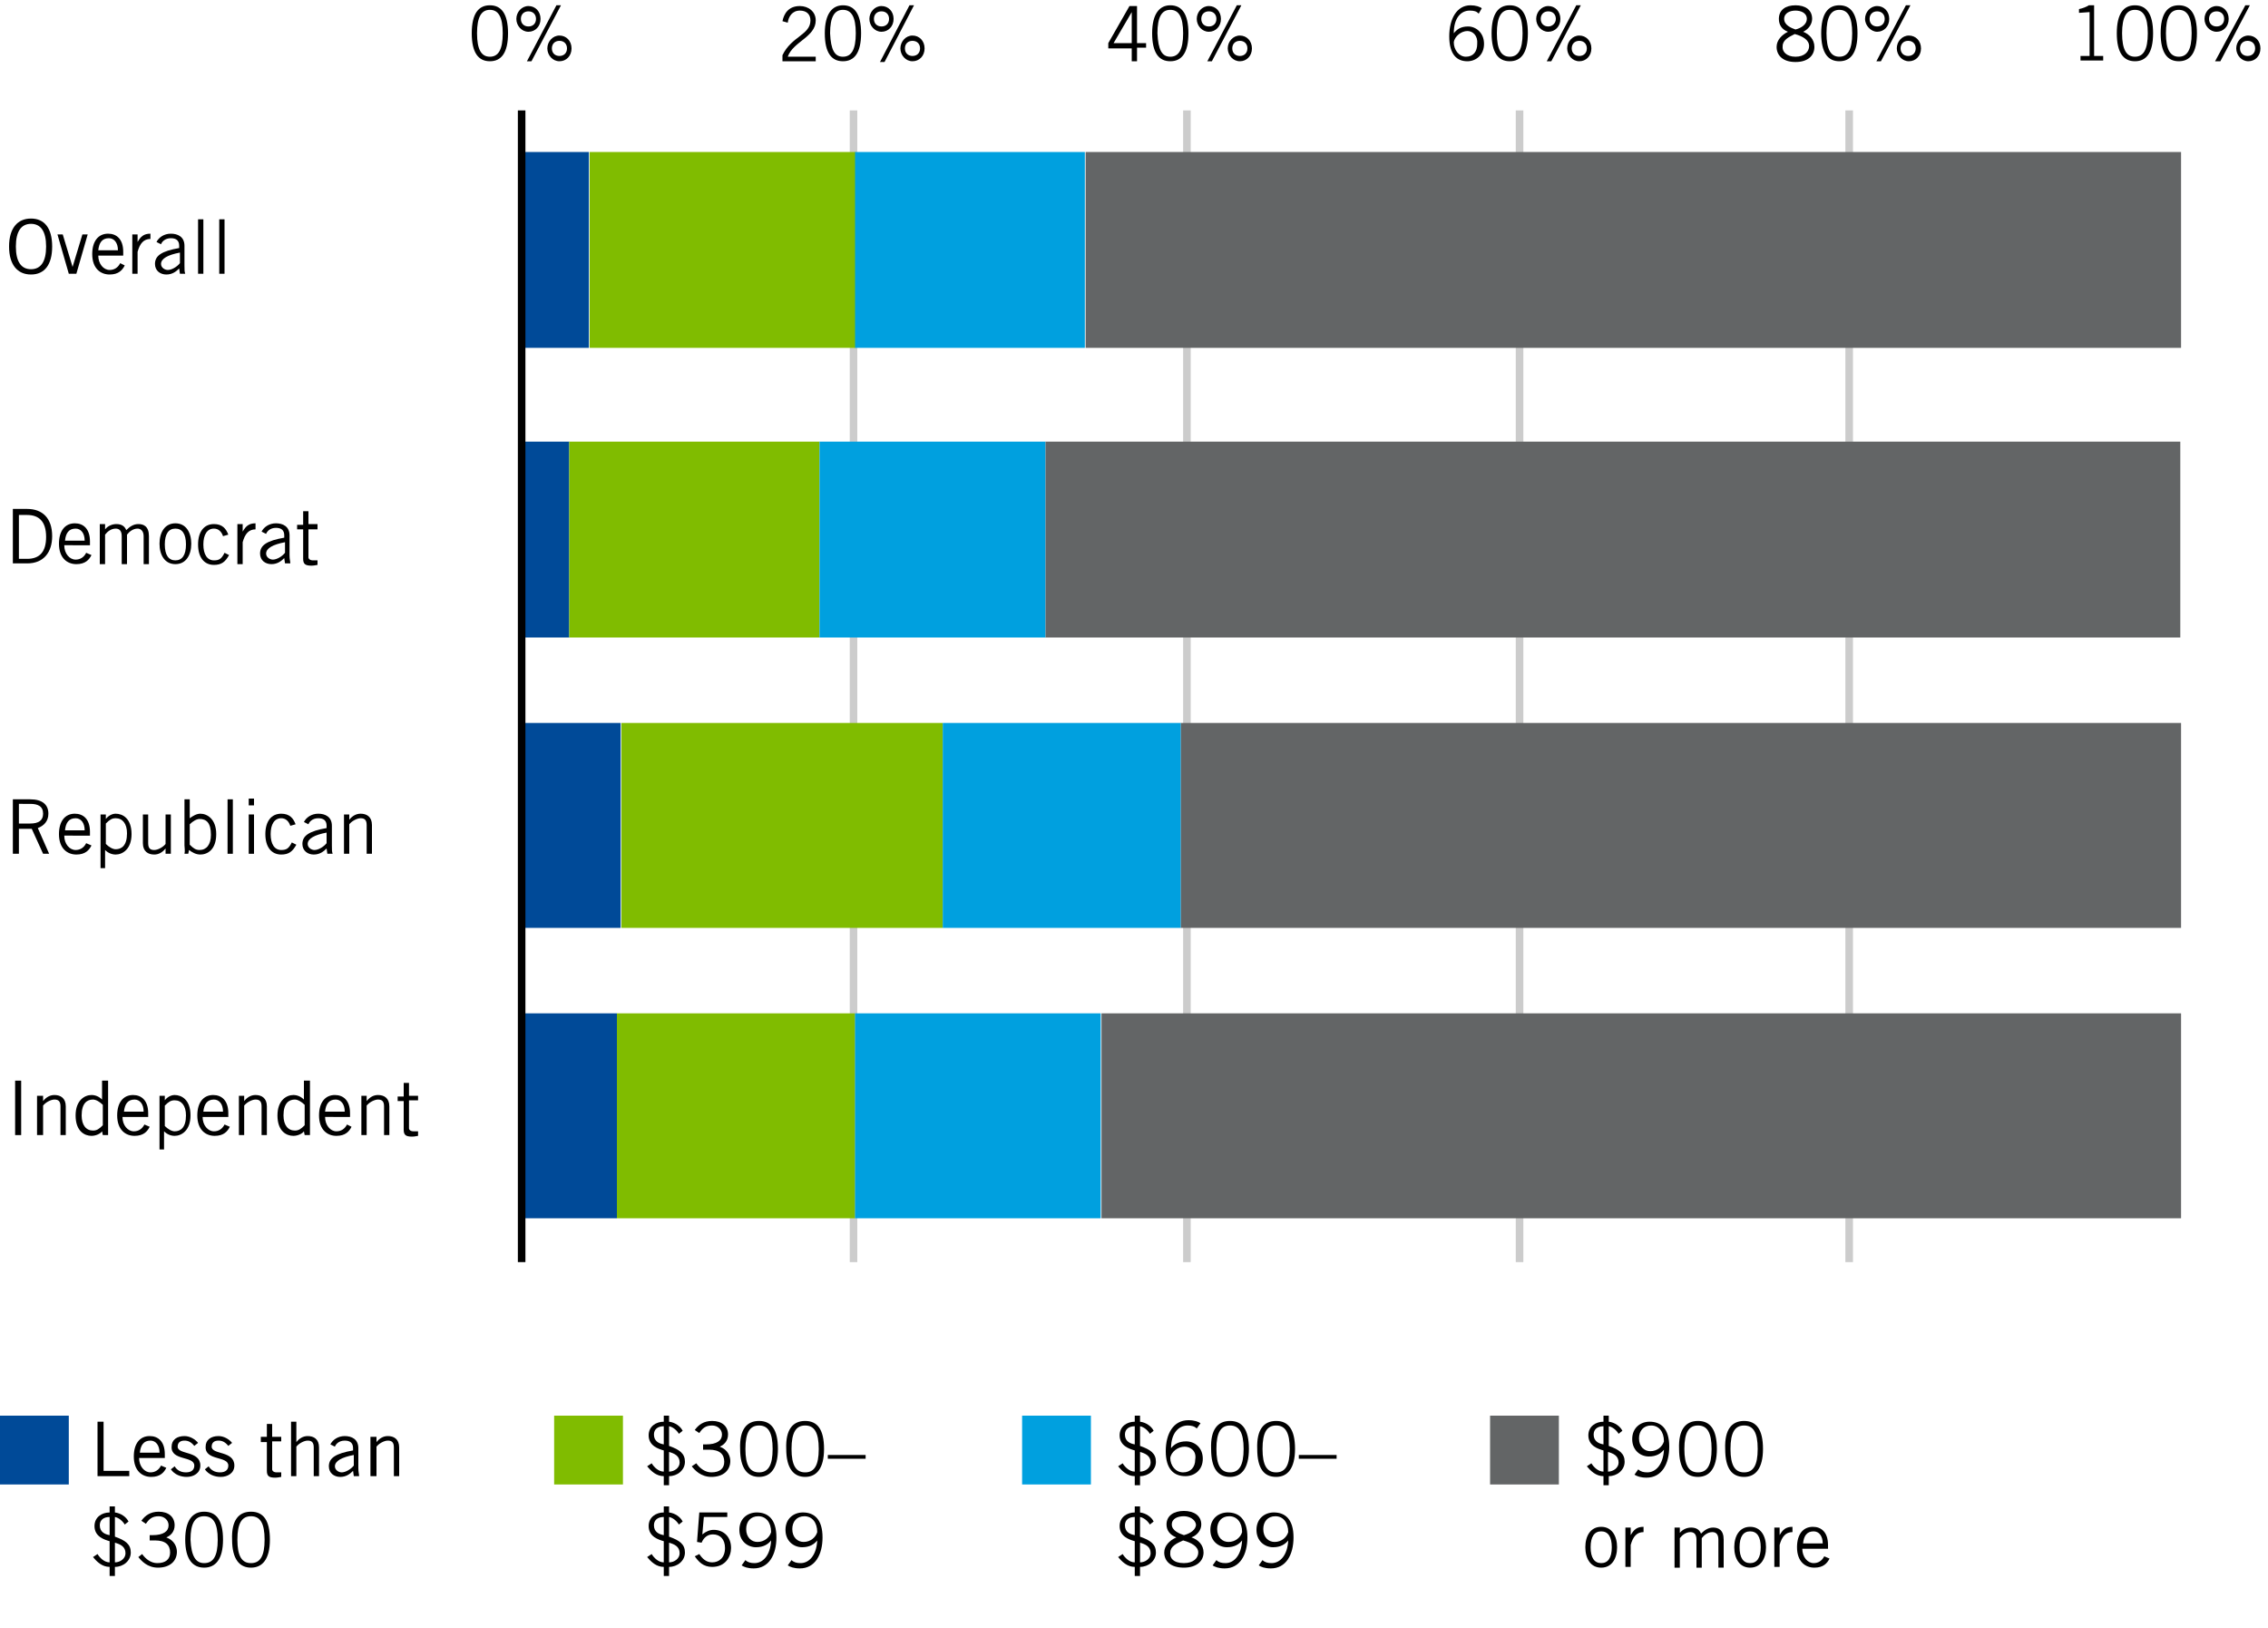 <?xml version="1.0" encoding="utf-8"?>
<!-- Generator: Adobe Illustrator 24.2.3, SVG Export Plug-In . SVG Version: 6.00 Build 0)  -->
<svg version="1.1" id="Layer_1" xmlns="http://www.w3.org/2000/svg" xmlns:xlink="http://www.w3.org/1999/xlink" x="0px" y="0px"
	 viewBox="0 0 300 215.3" style="enable-background:new 0 0 300 215.3;" xml:space="preserve">
<style type="text/css">
	.st0{fill:#FFFFFF;}
	.st1{fill:#004A98;}
	.st2{fill:#80BC00;}
	.st3{fill:#00A0DF;}
	.st4{fill:#636566;}
	.st5{fill:none;stroke:#CCCCCC;stroke-miterlimit:10;}
	.st6{fill:none;stroke:#000000;stroke-linejoin:round;stroke-miterlimit:10;}
</style>
<rect x="0" class="st0" width="300" height="215.3"/>
<g>
	<g>
		<g>
			<path d="M12.9,195.2V188h0.8v6.5h3.4v0.7H12.9z"/>
			<path d="M22,194.1c-0.3,0.6-0.8,1.2-2,1.2c-1.2,0-2.3-0.8-2.3-2.7c0-1.7,0.8-2.7,2.1-2.7c1.1,0,2,0.7,2,2.4v0.5h-3.4
				c0,1.1,0.7,1.9,1.5,1.9c0.6,0,1.1-0.3,1.4-0.9L22,194.1z M21.1,192.1c0-1-0.5-1.6-1.2-1.6c-0.9,0-1.3,0.6-1.4,1.6H21.1z"/>
			<path d="M23.1,193.9c0.3,0.5,0.8,0.8,1.5,0.8c0.8,0,1.1-0.4,1.1-0.9c0-1.3-3.1-0.6-3-2.5c0-0.9,0.7-1.4,1.7-1.4
				c0.7,0,1.4,0.4,1.8,0.9l-0.5,0.4c-0.4-0.5-0.8-0.7-1.3-0.7c-0.6,0-0.9,0.3-0.9,0.8c0,1.1,3,0.5,3,2.5c0,1-0.9,1.5-1.8,1.5
				c-0.8,0-1.6-0.3-2.1-1L23.1,193.9z"/>
			<path d="M27.6,193.9c0.3,0.5,0.8,0.8,1.5,0.8c0.8,0,1.1-0.4,1.1-0.9c0-1.3-3.1-0.6-3-2.5c0-0.9,0.7-1.4,1.7-1.4
				c0.7,0,1.4,0.4,1.8,0.9l-0.5,0.4c-0.4-0.5-0.8-0.7-1.3-0.7c-0.6,0-0.9,0.3-0.9,0.8c0,1.1,3,0.5,3,2.5c0,1-0.9,1.5-1.8,1.5
				c-0.8,0-1.6-0.3-2.1-1L27.6,193.9z"/>
			<path d="M35.3,190v-1.7H36v1.7h1.2v0.6H36v3.7c0,0.2,0.2,0.4,0.6,0.4c0.2,0,0.4,0,0.6,0v0.6c-0.1,0-0.4,0.1-0.8,0.1
				c-0.8,0-1.1-0.2-1.1-0.9v-3.8h-0.8V190H35.3z"/>
			<path d="M39.2,188v2.7h0c0.4-0.5,0.9-0.8,1.5-0.8c0.8,0,1.5,0.4,1.5,1.5v3.8h-0.7v-3.8c0-0.7-0.3-0.9-0.8-0.9
				c-0.5,0-1.2,0.4-1.5,0.8v3.9h-0.7V188H39.2z"/>
			<path d="M43.7,191c0.3-0.6,1-1.1,1.9-1.1c0.9,0,1.8,0.4,1.8,1.6v2.6c0,0.6,0.1,0.8,0.1,1.1h-0.7l-0.1-0.7
				c-0.4,0.4-0.9,0.8-1.7,0.8c-0.8,0-1.5-0.5-1.5-1.4c0-1.1,0.9-1.7,3.2-2.1v-0.3c0-0.7-0.4-1-1.1-1c-0.8,0-1.2,0.5-1.3,0.8
				L43.7,191z M46.8,192.4c-1.6,0.3-2.5,0.8-2.5,1.5c0,0.5,0.5,0.8,0.9,0.8c0.5,0,1.2-0.4,1.6-0.9V192.4z"/>
			<path d="M49.8,190v0.7h0c0.4-0.5,0.9-0.8,1.5-0.8c0.8,0,1.5,0.4,1.5,1.5v3.8h-0.7v-3.8c0-0.7-0.3-0.9-0.8-0.9
				c-0.5,0-1.2,0.4-1.5,0.8v3.9H49V190H49.8z"/>
			<path d="M14.5,199.2h0.7v0.8c0.8,0.1,1.5,0.6,1.8,1.2l-0.5,0.4c-0.3-0.5-0.8-0.9-1.3-1v2.6c1.4,0.5,2.1,1,2.1,2.1
				c0,1.1-1,1.9-2.1,1.9v1.2h-0.7v-1.2c-1,0-1.7-0.7-2.2-1.3l0.6-0.4c0.3,0.5,0.9,1.1,1.6,1.1v-2.8c-0.7-0.2-2-0.6-2-2
				c0-1.2,1-1.8,2-1.8V199.2z M14.5,200.6c-0.8,0-1.3,0.4-1.3,1.1c0,0.9,0.7,1.2,1.3,1.3V200.6z M15.2,206.6c0.7,0,1.4-0.5,1.4-1.2
				c0-0.9-0.7-1.2-1.4-1.4V206.6z"/>
			<path d="M18.8,205.5c0.5,0.7,1.2,1.2,2,1.2c1.1,0,1.7-0.5,1.7-1.4c0-1-0.6-1.6-2-1.6h-0.7V203h0.4c1.4,0,2.1-0.5,2.1-1.3
				c0-0.7-0.6-1.2-1.3-1.2c-0.9,0-1.3,0.4-1.7,1l-0.6-0.4c0.5-0.7,1.2-1.2,2.3-1.2c1.3,0,2.1,0.7,2.1,1.8c0,0.9-0.6,1.4-1.1,1.6
				c1.1,0.4,1.4,1.3,1.4,1.9c0,1.2-0.9,2.1-2.5,2.1c-1.4,0-2.2-0.9-2.6-1.4L18.8,205.5z"/>
			<path d="M27,199.9c1.6,0,2.5,1.1,2.5,3.7c0,2.6-1,3.7-2.5,3.7s-2.5-1.1-2.5-3.7C24.5,201,25.5,199.9,27,199.9z M27,206.7
				c1.2,0,1.8-0.9,1.8-3.1c0-2.2-0.6-3.1-1.8-3.1s-1.8,0.9-1.8,3.1C25.3,205.8,25.9,206.7,27,206.7z"/>
			<path d="M33.2,199.9c1.6,0,2.5,1.1,2.5,3.7c0,2.6-1,3.7-2.5,3.7s-2.5-1.1-2.5-3.7C30.6,201,31.6,199.9,33.2,199.9z M33.2,206.7
				c1.2,0,1.8-0.9,1.8-3.1c0-2.2-0.6-3.1-1.8-3.1s-1.8,0.9-1.8,3.1C31.4,205.8,32,206.7,33.2,206.7z"/>
		</g>
	</g>
</g>
<g>
	<g>
		<g>
			<path d="M150.1,187.2h0.7v0.8c0.8,0.1,1.5,0.6,1.8,1.2l-0.5,0.4c-0.3-0.5-0.8-0.9-1.3-1v2.6c1.4,0.5,2.1,1,2.1,2.1
				c0,1.1-1,1.9-2.1,1.9v1.2h-0.7v-1.2c-1,0-1.7-0.7-2.2-1.3l0.6-0.4c0.3,0.5,0.9,1.1,1.6,1.1v-2.8c-0.7-0.2-2-0.6-2-2
				c0-1.2,1-1.8,2-1.8V187.2z M150.1,188.6c-0.8,0-1.3,0.4-1.3,1.1c0,0.9,0.7,1.2,1.3,1.3V188.6z M150.8,194.6
				c0.7,0,1.4-0.5,1.4-1.2c0-0.9-0.7-1.2-1.4-1.4V194.6z"/>
			<path d="M158.3,188.9c-0.3-0.3-0.7-0.4-1.2-0.4c-1.1,0-2.2,0.9-2.2,3c0.4-0.5,1-0.9,2-0.9c1.1,0,2.2,0.8,2.2,2.3
				c0,1.5-1.1,2.3-2.3,2.3c-1.5,0-2.6-0.9-2.6-3.3c0-2.3,1-4.1,3-4.1c0.8,0,1.3,0.2,1.6,0.4L158.3,188.9z M156.7,191.3
				c-0.9,0-1.8,0.7-1.9,1.5c0,1,0.7,1.9,1.7,1.9c1,0,1.6-0.7,1.6-1.7C158.3,191.9,157.5,191.3,156.7,191.3z"/>
			<path d="M162.7,187.9c1.6,0,2.5,1.1,2.5,3.7c0,2.6-1,3.7-2.5,3.7c-1.6,0-2.5-1.1-2.5-3.7C160.1,189,161.1,187.9,162.7,187.9z
				 M162.7,194.7c1.2,0,1.8-0.9,1.8-3.1c0-2.2-0.6-3.1-1.8-3.1c-1.2,0-1.8,0.9-1.8,3.1C160.9,193.8,161.5,194.7,162.7,194.7z"/>
			<path d="M168.8,187.9c1.6,0,2.5,1.1,2.5,3.7c0,2.6-1,3.7-2.5,3.7c-1.6,0-2.5-1.1-2.5-3.7C166.2,189,167.2,187.9,168.8,187.9z
				 M168.8,194.7c1.2,0,1.8-0.9,1.8-3.1c0-2.2-0.6-3.1-1.8-3.1c-1.2,0-1.8,0.9-1.8,3.1C167,193.8,167.6,194.7,168.8,194.7z"/>
			<path d="M171.8,192.4h5v0.5h-5V192.4z"/>
			<path d="M150.1,199.2h0.7v0.8c0.8,0.1,1.5,0.6,1.8,1.2l-0.5,0.4c-0.3-0.5-0.8-0.9-1.3-1v2.6c1.4,0.5,2.1,1,2.1,2.1
				c0,1.1-1,1.9-2.1,1.9v1.2h-0.7v-1.2c-1,0-1.7-0.7-2.2-1.3l0.6-0.4c0.3,0.5,0.9,1.1,1.6,1.1v-2.8c-0.7-0.2-2-0.6-2-2
				c0-1.2,1-1.8,2-1.8V199.2z M150.1,200.6c-0.8,0-1.3,0.4-1.3,1.1c0,0.9,0.7,1.2,1.3,1.3V200.6z M150.8,206.6
				c0.7,0,1.4-0.5,1.4-1.2c0-0.9-0.7-1.2-1.4-1.4V206.6z"/>
			<path d="M156.6,207.3c-1.8,0-2.6-0.9-2.6-2c0-0.9,0.7-1.6,1.6-2v0c-0.8-0.3-1.3-0.9-1.3-1.7c0-1.2,1-1.8,2.3-1.8
				c1.3,0,2.3,0.6,2.3,1.8c0,0.7-0.5,1.4-1.3,1.7v0c0.9,0.3,1.6,1,1.6,2C159.2,206.4,158.3,207.3,156.6,207.3z M156.6,206.7
				c1.3,0,1.9-0.7,1.9-1.4c0-0.8-0.9-1.3-2-1.6c-0.9,0.4-1.7,0.8-1.7,1.6C154.7,206,155.2,206.7,156.6,206.7z M156.6,200.5
				c-0.8,0-1.6,0.3-1.6,1.1c0,0.8,1,1.2,1.6,1.4c0.8-0.2,1.6-0.7,1.6-1.4C158.1,200.9,157.3,200.5,156.6,200.5z"/>
			<path d="M160.9,206.3c0.3,0.3,0.7,0.4,1.2,0.4c1.1,0,2.1-1,2.2-3c-0.4,0.5-1,0.9-2,0.9c-1.1,0-2.2-0.8-2.2-2.3
				c0-1.5,1.1-2.3,2.3-2.3c1.5,0,2.6,0.9,2.6,3.3c0,2.3-1,4.1-3,4.1c-0.8,0-1.3-0.2-1.6-0.4L160.9,206.3z M162.5,203.9
				c0.9,0,1.6-0.6,1.8-1.3c0-1.3-0.7-2.1-1.7-2.1c-1,0-1.6,0.7-1.6,1.7C161,203.3,161.7,203.9,162.5,203.9z"/>
			<path d="M167,206.3c0.3,0.3,0.7,0.4,1.2,0.4c1.1,0,2.1-1,2.2-3c-0.4,0.5-1,0.9-2,0.9c-1.1,0-2.2-0.8-2.2-2.3
				c0-1.5,1.1-2.3,2.3-2.3c1.5,0,2.6,0.9,2.6,3.3c0,2.3-1,4.1-3,4.1c-0.8,0-1.3-0.2-1.6-0.4L167,206.3z M168.6,203.9
				c0.9,0,1.6-0.6,1.8-1.3c0-1.3-0.7-2.1-1.7-2.1c-1,0-1.6,0.7-1.6,1.7C167.1,203.3,167.8,203.9,168.6,203.9z"/>
		</g>
	</g>
</g>
<rect x="0" y="187.2" class="st1" width="9.1" height="9.1"/>
<g>
	<g>
		<g>
			<path d="M87.8,187.2h0.7v0.8c0.8,0.1,1.5,0.6,1.8,1.2l-0.5,0.4c-0.3-0.5-0.8-0.9-1.3-1v2.6c1.4,0.5,2.1,1,2.1,2.1
				c0,1.1-1,1.9-2.1,1.9v1.2h-0.7v-1.2c-1,0-1.7-0.7-2.2-1.3l0.6-0.4c0.3,0.5,0.9,1.1,1.6,1.1v-2.8c-0.7-0.2-2-0.6-2-2
				c0-1.2,1-1.8,2-1.8V187.2z M87.8,188.6c-0.8,0-1.3,0.4-1.3,1.1c0,0.9,0.7,1.2,1.3,1.3V188.6z M88.5,194.6c0.7,0,1.4-0.5,1.4-1.2
				c0-0.9-0.7-1.2-1.4-1.4V194.6z"/>
			<path d="M92.1,193.5c0.5,0.7,1.2,1.2,2,1.2c1.1,0,1.7-0.5,1.7-1.4c0-1-0.6-1.6-2-1.6H93V191h0.4c1.4,0,2.1-0.5,2.1-1.3
				c0-0.7-0.6-1.2-1.3-1.2c-0.9,0-1.3,0.4-1.7,1l-0.6-0.4c0.5-0.7,1.2-1.2,2.3-1.2c1.3,0,2.1,0.7,2.1,1.8c0,0.9-0.6,1.4-1.1,1.6
				c1.1,0.4,1.4,1.3,1.4,1.9c0,1.2-0.9,2.1-2.5,2.1c-1.4,0-2.2-0.9-2.6-1.4L92.1,193.5z"/>
			<path d="M100.4,187.9c1.6,0,2.5,1.1,2.5,3.7c0,2.6-1,3.7-2.5,3.7s-2.5-1.1-2.5-3.7C97.8,189,98.8,187.9,100.4,187.9z
				 M100.4,194.7c1.2,0,1.8-0.9,1.8-3.1c0-2.2-0.6-3.1-1.8-3.1s-1.8,0.9-1.8,3.1C98.6,193.8,99.2,194.7,100.4,194.7z"/>
			<path d="M106.5,187.9c1.6,0,2.5,1.1,2.5,3.7c0,2.6-1,3.7-2.5,3.7s-2.5-1.1-2.5-3.7C103.9,189,104.9,187.9,106.5,187.9z
				 M106.5,194.7c1.2,0,1.8-0.9,1.8-3.1c0-2.2-0.6-3.1-1.8-3.1s-1.8,0.9-1.8,3.1C104.7,193.8,105.3,194.7,106.5,194.7z"/>
			<path d="M109.5,192.4h5v0.5h-5V192.4z"/>
			<path d="M87.8,199.2h0.7v0.8c0.8,0.1,1.5,0.6,1.8,1.2l-0.5,0.4c-0.3-0.5-0.8-0.9-1.3-1v2.6c1.4,0.5,2.1,1,2.1,2.1
				c0,1.1-1,1.9-2.1,1.9v1.2h-0.7v-1.2c-1,0-1.7-0.7-2.2-1.3l0.6-0.4c0.3,0.5,0.9,1.1,1.6,1.1v-2.8c-0.7-0.2-2-0.6-2-2
				c0-1.2,1-1.8,2-1.8V199.2z M87.8,200.6c-0.8,0-1.3,0.4-1.3,1.1c0,0.9,0.7,1.2,1.3,1.3V200.6z M88.5,206.6c0.7,0,1.4-0.5,1.4-1.2
				c0-0.9-0.7-1.2-1.4-1.4V206.6z"/>
			<path d="M96.2,200.6h-3.1l-0.2,2.3c0.5-0.4,1-0.6,1.5-0.6c1.2,0,2.3,0.8,2.3,2.4c0,1.1-0.7,2.5-2.5,2.5c-1.2,0-1.8-0.7-2.3-1.4
				l0.6-0.3c0.4,0.6,0.9,1.1,1.7,1.1c0.9,0,1.7-0.6,1.7-1.9c0-1.1-0.6-1.8-1.6-1.8c-0.7,0-1.2,0.4-1.5,1.1l-0.6-0.1l0.3-3.9h3.7
				V200.6z"/>
			<path d="M98.6,206.3c0.3,0.3,0.7,0.4,1.2,0.4c1.1,0,2.1-1,2.2-3c-0.4,0.5-1,0.9-2,0.9c-1.1,0-2.2-0.8-2.2-2.3
				c0-1.5,1.1-2.3,2.3-2.3c1.5,0,2.6,0.9,2.6,3.3c0,2.3-1,4.1-3,4.1c-0.8,0-1.3-0.2-1.6-0.4L98.6,206.3z M100.2,203.9
				c0.9,0,1.6-0.6,1.8-1.3c0-1.3-0.7-2.1-1.7-2.1c-1,0-1.6,0.7-1.6,1.7C98.7,203.3,99.4,203.9,100.2,203.9z"/>
			<path d="M104.7,206.3c0.3,0.3,0.7,0.4,1.2,0.4c1.1,0,2.1-1,2.2-3c-0.4,0.5-1,0.9-2,0.9c-1.1,0-2.2-0.8-2.2-2.3
				c0-1.5,1.1-2.3,2.3-2.3c1.5,0,2.6,0.9,2.6,3.3c0,2.3-1,4.1-3,4.1c-0.8,0-1.3-0.2-1.6-0.4L104.7,206.3z M106.3,203.9
				c0.9,0,1.6-0.6,1.8-1.3c0-1.3-0.7-2.1-1.7-2.1c-1,0-1.6,0.7-1.6,1.7C104.8,203.3,105.5,203.9,106.3,203.9z"/>
		</g>
	</g>
</g>
<rect x="73.3" y="187.2" class="st2" width="9.1" height="9.1"/>
<rect x="135.2" y="187.2" class="st3" width="9.1" height="9.1"/>
<g>
	<g>
		<g>
			<path d="M212.1,187.2h0.7v0.8c0.8,0.1,1.5,0.6,1.8,1.2l-0.5,0.4c-0.3-0.5-0.8-0.9-1.3-1v2.6c1.4,0.5,2.1,1,2.1,2.1
				c0,1.1-1,1.9-2.1,1.9v1.2h-0.7v-1.2c-1,0-1.7-0.7-2.2-1.3l0.6-0.4c0.3,0.5,0.9,1.1,1.6,1.1v-2.8c-0.7-0.2-2-0.6-2-2
				c0-1.2,1-1.8,2-1.8V187.2z M212.1,188.6c-0.8,0-1.3,0.4-1.3,1.1c0,0.9,0.7,1.2,1.3,1.3V188.6z M212.7,194.6
				c0.7,0,1.4-0.5,1.4-1.2c0-0.9-0.7-1.2-1.4-1.4V194.6z"/>
			<path d="M216.7,194.3c0.3,0.3,0.7,0.4,1.2,0.4c1.1,0,2.1-1,2.2-3c-0.4,0.5-1,0.9-2,0.9c-1.1,0-2.2-0.8-2.2-2.3
				c0-1.5,1.1-2.3,2.3-2.3c1.5,0,2.6,0.9,2.6,3.3c0,2.3-1,4.1-3,4.1c-0.8,0-1.3-0.2-1.6-0.4L216.7,194.3z M218.3,191.9
				c0.9,0,1.6-0.6,1.8-1.3c0-1.3-0.7-2.1-1.7-2.1c-1,0-1.6,0.7-1.6,1.7C216.8,191.3,217.5,191.9,218.3,191.9z"/>
			<path d="M224.6,187.9c1.6,0,2.5,1.1,2.5,3.7c0,2.6-1,3.7-2.5,3.7c-1.6,0-2.5-1.1-2.5-3.7C222,189,223,187.9,224.6,187.9z
				 M224.6,194.7c1.2,0,1.8-0.9,1.8-3.1c0-2.2-0.6-3.1-1.8-3.1c-1.2,0-1.8,0.9-1.8,3.1C222.8,193.8,223.4,194.7,224.6,194.7z"/>
			<path d="M230.7,187.9c1.6,0,2.5,1.1,2.5,3.7c0,2.6-1,3.7-2.5,3.7c-1.6,0-2.5-1.1-2.5-3.7C228.1,189,229.1,187.9,230.7,187.9z
				 M230.7,194.7c1.2,0,1.8-0.9,1.8-3.1c0-2.2-0.6-3.1-1.8-3.1c-1.2,0-1.8,0.9-1.8,3.1C228.9,193.8,229.5,194.7,230.7,194.7z"/>
			<path d="M211.8,207.3c-1.4,0-2.1-1.2-2.1-2.7s0.7-2.7,2.1-2.7c1.4,0,2.1,1.2,2.1,2.7S213.2,207.3,211.8,207.3z M211.8,202.5
				c-0.9,0-1.4,0.7-1.4,2.1s0.5,2.1,1.4,2.1c0.9,0,1.4-0.7,1.4-2.1S212.7,202.5,211.8,202.5z"/>
			<path d="M215,202h0.7v1h0c0.4-0.7,0.8-1.1,1.7-1.1v0.7c-0.9,0-1.4,0.6-1.7,1.7v2.9H215V202z"/>
			<path d="M221.5,207.2V202h0.7v0.7l0,0c0.4-0.5,1-0.7,1.5-0.7c0.7,0,1.1,0.3,1.3,0.8c0.5-0.5,1-0.8,1.6-0.8c0.7,0,1.4,0.3,1.4,1.6
				v3.7h-0.7v-3.7c0-0.7-0.3-1-0.8-1c-0.6,0-1.1,0.4-1.4,0.8v3.9h-0.7v-3.7c0-0.7-0.3-1-0.8-1c-0.6,0-1.1,0.4-1.4,0.8v3.9H221.5z"/>
			<path d="M231.5,207.3c-1.4,0-2.1-1.2-2.1-2.7s0.7-2.7,2.1-2.7c1.4,0,2.1,1.2,2.1,2.7S232.9,207.3,231.5,207.3z M231.5,202.5
				c-0.9,0-1.4,0.7-1.4,2.1s0.5,2.1,1.4,2.1c0.9,0,1.4-0.7,1.4-2.1S232.4,202.5,231.5,202.5z"/>
			<path d="M234.7,202h0.7v1h0c0.4-0.7,0.8-1.1,1.7-1.1v0.7c-0.9,0-1.4,0.6-1.7,1.7v2.9h-0.7V202z"/>
			<path d="M242,206.1c-0.3,0.6-0.8,1.2-2,1.2c-1.2,0-2.3-0.8-2.3-2.7c0-1.7,0.8-2.7,2.1-2.7c1.1,0,2,0.7,2,2.4v0.5h-3.4
				c0,1.1,0.7,1.9,1.5,1.9c0.6,0,1.1-0.3,1.4-0.9L242,206.1z M241.1,204.1c0-1-0.5-1.6-1.2-1.6c-0.9,0-1.3,0.6-1.4,1.6H241.1z"/>
		</g>
	</g>
</g>
<rect x="197.1" y="187.2" class="st4" width="9.1" height="9.1"/>
<g>
	<g>
		<g>
			<g>
				<path d="M4.1,28.9c1.8,0,2.8,1.3,2.8,3.7c0,2.4-1,3.7-2.8,3.7S1.2,35,1.2,32.6C1.2,30.2,2.3,28.9,4.1,28.9z M4.1,35.6
					c1.3,0,2-1,2-3s-0.7-3-2-3c-1.3,0-2,1-2,3S2.8,35.6,4.1,35.6z"/>
				<path d="M10.1,36.2h-1L7.6,31h0.7l1.3,4.3h0l1.3-4.3h0.7L10.1,36.2z"/>
				<path d="M16.5,35.1c-0.3,0.6-0.8,1.2-2,1.2c-1.2,0-2.3-0.8-2.3-2.7c0-1.7,0.8-2.7,2.1-2.7c1.1,0,2,0.7,2,2.4v0.5H13
					c0,1.1,0.7,1.9,1.5,1.9c0.6,0,1.1-0.3,1.4-0.9L16.5,35.1z M15.6,33.1c0-1-0.5-1.6-1.2-1.6c-0.9,0-1.3,0.6-1.4,1.6H15.6z"/>
				<path d="M17.5,31h0.7v1h0c0.4-0.7,0.8-1.1,1.7-1.1v0.7c-0.9,0-1.4,0.6-1.7,1.7v2.9h-0.7V31z"/>
				<path d="M20.7,32c0.3-0.6,1-1.1,1.9-1.1c0.9,0,1.8,0.4,1.8,1.6v2.6c0,0.6,0,0.8,0.1,1.1h-0.7l-0.1-0.7c-0.4,0.4-0.9,0.8-1.7,0.8
					c-0.8,0-1.5-0.5-1.5-1.4c0-1.1,0.9-1.7,3.2-2.1v-0.3c0-0.7-0.4-1-1.1-1c-0.8,0-1.2,0.5-1.3,0.8L20.7,32z M23.8,33.4
					c-1.6,0.3-2.5,0.8-2.5,1.5c0,0.5,0.5,0.8,0.9,0.8c0.5,0,1.2-0.4,1.6-0.9V33.4z"/>
				<path d="M26.9,29v7.2h-0.7V29H26.9z"/>
				<path d="M29.7,29v7.2H29V29H29.7z"/>
			</g>
		</g>
	</g>
</g>
<g>
	<g>
		<g>
			<g>
				<path d="M1.7,67.3h1.9c2,0,3.3,1.2,3.3,3.6c0,2.1-1.1,3.6-3.3,3.6H1.7V67.3z M2.5,73.9h1.1c1.7,0,2.5-1,2.5-2.9
					c0-2.1-1-2.9-2.5-2.9H2.5V73.9z"/>
				<path d="M12.1,73.4c-0.3,0.6-0.8,1.2-2,1.2c-1.2,0-2.3-0.8-2.3-2.7c0-1.7,0.8-2.7,2.1-2.7c1.1,0,2,0.7,2,2.4v0.5H8.5
					c0,1.1,0.7,1.9,1.5,1.9c0.6,0,1.1-0.3,1.4-0.9L12.1,73.4z M11.2,71.5c0-1-0.5-1.6-1.2-1.6c-0.9,0-1.3,0.6-1.4,1.6H11.2z"/>
				<path d="M13.2,74.5v-5.2h0.7V70l0,0c0.4-0.5,1-0.7,1.5-0.7c0.7,0,1.1,0.3,1.3,0.8c0.5-0.5,1-0.8,1.6-0.8c0.7,0,1.4,0.3,1.4,1.6
					v3.7h-0.7v-3.7c0-0.7-0.4-1-0.8-1c-0.6,0-1.1,0.4-1.4,0.8v3.9h-0.7v-3.7c0-0.7-0.3-1-0.8-1c-0.6,0-1.1,0.4-1.4,0.8v3.9H13.2z"/>
				<path d="M23.2,74.6c-1.4,0-2.1-1.2-2.1-2.7s0.7-2.7,2.1-2.7c1.4,0,2.1,1.2,2.1,2.7S24.6,74.6,23.2,74.6z M23.2,69.9
					c-0.9,0-1.4,0.7-1.4,2.1s0.5,2.1,1.4,2.1c0.9,0,1.4-0.7,1.4-2.1S24.1,69.9,23.2,69.9z"/>
				<path d="M29.5,70.9c-0.2-0.6-0.6-1-1.2-1c-0.9,0-1.4,0.8-1.4,2.1s0.5,2.1,1.4,2.1c0.7,0,1-0.2,1.4-1l0.6,0.3
					c-0.5,0.9-1,1.3-2,1.3c-1.3,0-2.1-1-2.1-2.7s0.8-2.7,2.1-2.7c1.1,0,1.6,0.6,1.9,1.4L29.5,70.9z"/>
				<path d="M31.4,69.3h0.7v1h0c0.4-0.7,0.8-1.1,1.7-1.1V70c-0.9,0-1.4,0.6-1.7,1.7v2.9h-0.7V69.3z"/>
				<path d="M34.6,70.3c0.3-0.6,1-1.1,1.9-1.1c0.9,0,1.8,0.4,1.8,1.6v2.6c0,0.6,0.1,0.8,0.1,1.1h-0.7l-0.1-0.7
					c-0.4,0.4-0.9,0.8-1.7,0.8c-0.8,0-1.5-0.5-1.5-1.4c0-1.1,0.9-1.7,3.2-2.1v-0.3c0-0.7-0.4-1-1.1-1c-0.8,0-1.2,0.5-1.3,0.8
					L34.6,70.3z M37.7,71.7c-1.6,0.3-2.5,0.8-2.5,1.5c0,0.5,0.5,0.8,0.9,0.8c0.5,0,1.2-0.4,1.6-0.9V71.7z"/>
				<path d="M40.1,69.3v-1.7h0.7v1.7H42V70h-1.2v3.7c0,0.2,0.2,0.4,0.6,0.4c0.2,0,0.4,0,0.6,0v0.6c-0.1,0-0.4,0.1-0.8,0.1
					c-0.8,0-1.1-0.2-1.1-0.9V70h-0.8v-0.6H40.1z"/>
			</g>
		</g>
	</g>
</g>
<g>
	<g>
		<g>
			<g>
				<path d="M1.7,112.9v-7.2H4c1.6,0,2.4,0.7,2.4,1.9c0,1-0.6,1.6-1.4,1.9l1.5,3.4H5.7l-1.5-3.3H2.5v3.3H1.7z M2.5,108.9H4
					c1.1,0,1.7-0.4,1.7-1.3c0-1-0.7-1.3-1.7-1.3H2.5V108.9z"/>
				<path d="M12.1,111.8c-0.3,0.6-0.8,1.2-2,1.2c-1.2,0-2.3-0.8-2.3-2.7c0-1.7,0.8-2.7,2.1-2.7c1.1,0,2,0.7,2,2.4v0.5H8.5
					c0,1.1,0.7,1.9,1.5,1.9c0.6,0,1.1-0.3,1.4-0.9L12.1,111.8z M11.2,109.8c0-1-0.5-1.6-1.2-1.6c-0.9,0-1.3,0.6-1.4,1.6H11.2z"/>
				<path d="M13.3,114.8v-7.1H14v0.6h0c0.3-0.4,0.8-0.7,1.3-0.7c0.9,0,2.1,0.6,2.1,2.7c0,2-1.2,2.7-2.1,2.7c-0.5,0-1-0.2-1.4-0.6
					l0,0v2.4H13.3z M14,111.6c0.4,0.4,0.9,0.7,1.3,0.7c0.8,0,1.5-0.5,1.5-2.1c0-1.3-0.6-2-1.5-2c-0.5,0-0.8,0.2-1.3,0.7V111.6z"/>
				<path d="M21.9,112.9v-0.7h0c-0.4,0.5-0.9,0.8-1.5,0.8c-0.8,0-1.5-0.4-1.5-1.5v-3.8h0.7v3.8c0,0.7,0.3,0.9,0.8,0.9
					c0.5,0,1.2-0.4,1.5-0.8v-3.9h0.7v5.2H21.9z"/>
				<path d="M25.1,105.7v2.5l0,0c0.4-0.3,0.9-0.6,1.4-0.6c0.9,0,2.1,0.7,2.1,2.7c0,2.1-1.2,2.7-2.1,2.7c-0.6,0-1.1-0.3-1.5-0.6
					l-0.1,0.5h-0.5c0.1-0.4,0-0.8,0-1.1v-6.1H25.1z M25.1,111.7c0.5,0.5,0.8,0.7,1.3,0.7c0.9,0,1.5-0.7,1.5-2c0-1.6-0.6-2.1-1.5-2.1
					c-0.4,0-0.9,0.3-1.3,0.7V111.7z"/>
				<path d="M30.8,105.7v7.2h-0.7v-7.2H30.8z"/>
				<path d="M33.6,105.6v0.9h-0.7v-0.9H33.6z M32.9,107.7h0.7v5.2h-0.7V107.7z"/>
				<path d="M38.4,109.2c-0.2-0.6-0.6-1-1.2-1c-0.9,0-1.4,0.8-1.4,2.1s0.5,2.1,1.4,2.1c0.7,0,1-0.2,1.4-1l0.6,0.3
					c-0.5,0.9-1,1.3-2,1.3c-1.3,0-2.1-1-2.1-2.7s0.8-2.7,2.1-2.7c1.1,0,1.6,0.6,1.9,1.4L38.4,109.2z"/>
				<path d="M40.2,108.7c0.3-0.6,1-1.1,1.9-1.1c0.9,0,1.8,0.4,1.8,1.6v2.6c0,0.6,0,0.8,0.1,1.1h-0.7l-0.1-0.7
					c-0.4,0.4-0.9,0.8-1.7,0.8c-0.8,0-1.5-0.5-1.5-1.4c0-1.1,0.9-1.7,3.2-2.1v-0.3c0-0.7-0.4-1-1.1-1c-0.8,0-1.2,0.5-1.3,0.8
					L40.2,108.7z M43.2,110.1c-1.6,0.3-2.5,0.8-2.5,1.5c0,0.5,0.5,0.8,0.9,0.8c0.5,0,1.2-0.4,1.6-0.9V110.1z"/>
				<path d="M46.2,107.7v0.7h0c0.4-0.5,0.9-0.8,1.5-0.8c0.8,0,1.5,0.4,1.5,1.5v3.8h-0.7v-3.8c0-0.7-0.3-0.9-0.8-0.9
					c-0.5,0-1.2,0.4-1.5,0.8v3.9h-0.7v-5.2H46.2z"/>
			</g>
		</g>
	</g>
</g>
<g>
	<g>
		<g>
			<g>
				<path d="M2.8,142.9v7.2H2v-7.2H2.8z"/>
				<path d="M5.7,144.9v0.7h0c0.4-0.5,0.9-0.8,1.5-0.8c0.8,0,1.5,0.4,1.5,1.5v3.8H8v-3.8c0-0.7-0.3-0.9-0.8-0.9
					c-0.5,0-1.2,0.4-1.5,0.8v3.9H4.9v-5.2H5.7z"/>
				<path d="M14.3,142.9v6.1c0,0.4,0,0.8,0,1.1h-0.7l-0.1-0.5c-0.2,0.3-0.8,0.6-1.4,0.6c-0.9,0-2.1-0.6-2.1-2.7c0-2,1.2-2.7,2.1-2.7
					c0.5,0,1,0.2,1.4,0.6l0,0v-2.5H14.3z M13.6,146.1c-0.4-0.4-0.9-0.7-1.3-0.7c-0.8,0-1.5,0.5-1.5,2.1c0,1.3,0.6,2,1.5,2
					c0.5,0,0.8-0.2,1.3-0.7V146.1z"/>
				<path d="M19.8,149c-0.3,0.6-0.8,1.2-2,1.2c-1.2,0-2.3-0.8-2.3-2.7c0-1.7,0.8-2.7,2.1-2.7c1.1,0,2,0.7,2,2.4v0.5h-3.4
					c0,1.1,0.7,1.9,1.5,1.9c0.6,0,1.1-0.3,1.4-0.9L19.8,149z M19,147c0-1-0.5-1.6-1.2-1.6c-0.9,0-1.3,0.6-1.4,1.6H19z"/>
				<path d="M21.1,152v-7.1h0.7v0.6h0c0.3-0.4,0.8-0.7,1.3-0.7c0.9,0,2.1,0.6,2.1,2.7c0,2-1.2,2.7-2.1,2.7c-0.5,0-1-0.2-1.4-0.6l0,0
					v2.4H21.1z M21.8,148.9c0.4,0.4,0.9,0.7,1.3,0.7c0.8,0,1.5-0.5,1.5-2.1c0-1.3-0.6-2-1.5-2c-0.5,0-0.8,0.2-1.3,0.7V148.9z"/>
				<path d="M30.4,149c-0.3,0.6-0.8,1.2-2,1.2c-1.2,0-2.3-0.8-2.3-2.7c0-1.7,0.8-2.7,2.1-2.7c1.1,0,2,0.7,2,2.4v0.5h-3.4
					c0,1.1,0.7,1.9,1.5,1.9c0.6,0,1.1-0.3,1.4-0.9L30.4,149z M29.5,147c0-1-0.5-1.6-1.2-1.6c-0.9,0-1.3,0.6-1.4,1.6H29.5z"/>
				<path d="M32.3,144.9v0.7h0c0.4-0.5,0.9-0.8,1.5-0.8c0.8,0,1.5,0.4,1.5,1.5v3.8h-0.7v-3.8c0-0.7-0.3-0.9-0.8-0.9
					c-0.5,0-1.2,0.4-1.5,0.8v3.9h-0.7v-5.2H32.3z"/>
				<path d="M41,142.9v6.1c0,0.4,0,0.8,0,1.1h-0.7l-0.1-0.5c-0.2,0.3-0.8,0.6-1.4,0.6c-0.9,0-2.1-0.6-2.1-2.7c0-2,1.2-2.7,2.1-2.7
					c0.5,0,1,0.2,1.4,0.6l0,0v-2.5H41z M40.3,146.1c-0.4-0.4-0.9-0.7-1.3-0.7c-0.8,0-1.5,0.5-1.5,2.1c0,1.3,0.6,2,1.5,2
					c0.5,0,0.8-0.2,1.3-0.7V146.1z"/>
				<path d="M46.5,149c-0.3,0.6-0.8,1.2-2,1.2c-1.2,0-2.3-0.8-2.3-2.7c0-1.7,0.8-2.7,2.1-2.7c1.1,0,2,0.7,2,2.4v0.5H43
					c0,1.1,0.7,1.9,1.5,1.9c0.6,0,1.1-0.3,1.4-0.9L46.5,149z M45.6,147c0-1-0.5-1.6-1.2-1.6c-0.9,0-1.3,0.6-1.4,1.6H45.6z"/>
				<path d="M48.5,144.9v0.7h0c0.4-0.5,0.9-0.8,1.5-0.8c0.8,0,1.5,0.4,1.5,1.5v3.8h-0.7v-3.8c0-0.7-0.3-0.9-0.8-0.9
					c-0.5,0-1.2,0.4-1.5,0.8v3.9h-0.7v-5.2H48.5z"/>
				<path d="M53.4,144.9v-1.7h0.7v1.7h1.2v0.6h-1.2v3.7c0,0.2,0.2,0.4,0.6,0.4c0.2,0,0.4,0,0.6,0v0.6c-0.1,0-0.4,0.1-0.8,0.1
					c-0.8,0-1.1-0.2-1.1-0.9v-3.8h-0.8v-0.6H53.4z"/>
			</g>
		</g>
	</g>
</g>
<g>
	<line class="st5" x1="244.6" y1="14.6" x2="244.6" y2="166.9"/>
	<line class="st5" x1="201" y1="14.6" x2="201" y2="166.9"/>
	<line class="st5" x1="157" y1="14.6" x2="157" y2="166.9"/>
	<line class="st5" x1="112.9" y1="14.6" x2="112.9" y2="166.9"/>
</g>
<g>
	<rect x="69" y="134" class="st1" width="12.6" height="27.1"/>
	<rect x="69" y="95.6" class="st1" width="13.1" height="27.1"/>
	<rect x="69" y="58.4" class="st1" width="6.3" height="25.9"/>
	<rect x="69" y="20.1" class="st1" width="8.9" height="25.9"/>
</g>
<g>
	<rect x="81.6" y="134" class="st2" width="31.5" height="27.1"/>
	<rect x="82.2" y="95.6" class="st2" width="42.5" height="27.1"/>
	<rect x="75.3" y="58.4" class="st2" width="33.1" height="25.9"/>
	<rect x="78" y="20.1" class="st2" width="35.2" height="25.9"/>
</g>
<g>
	<rect x="113.1" y="134" class="st3" width="32.5" height="27.1"/>
	<rect x="124.7" y="95.6" class="st3" width="31.5" height="27.1"/>
	<rect x="108.4" y="58.4" class="st3" width="29.9" height="25.9"/>
	<rect x="113.1" y="20.1" class="st3" width="30.4" height="25.9"/>
</g>
<g>
	<rect x="145.7" y="134" class="st4" width="142.8" height="27.1"/>
	<rect x="156.2" y="95.6" class="st4" width="132.3" height="27.1"/>
	<rect x="138.3" y="58.4" class="st4" width="150.1" height="25.9"/>
	<rect x="143.6" y="20.1" class="st4" width="144.9" height="25.9"/>
</g>
<g>
	<line class="st6" x1="69" y1="14.6" x2="69" y2="166.9"/>
</g>
<g>
	<g>
		<path d="M64.8,0.7c1.5,0,2.4,1.1,2.4,3.7c0,2.6-0.9,3.7-2.4,3.7s-2.4-1.1-2.4-3.7C62.4,1.8,63.3,0.7,64.8,0.7z M64.8,7.5
			c1.1,0,1.7-0.9,1.7-3.1c0-2.2-0.6-3.1-1.7-3.1c-1.1,0-1.7,0.9-1.7,3.1C63.1,6.6,63.7,7.5,64.8,7.5z"/>
		<path d="M68.3,2.5c0-0.9,0.7-1.7,1.6-1.7s1.6,0.7,1.6,1.7s-0.7,1.7-1.6,1.7S68.3,3.4,68.3,2.5z M70.9,2.5c0-0.6-0.4-1-1-1
			s-1,0.4-1,1c0,0.6,0.4,1,1,1S70.9,3.1,70.9,2.5z M73.6,0.7h0.6l-3.9,7.4h-0.6L73.6,0.7z M72.4,6.4c0-0.9,0.7-1.7,1.6-1.7
			s1.6,0.7,1.6,1.7S74.9,8.1,74,8.1S72.4,7.3,72.4,6.4z M75,6.4c0-0.6-0.4-1-1-1s-1,0.4-1,1c0,0.6,0.4,1,1,1S75,7,75,6.4z"/>
	</g>
</g>
<g>
	<g>
		<path d="M107.9,8.1h-4.4V7.3c1.2-2.5,3.7-2.7,3.7-4.6c0-0.8-0.5-1.3-1.4-1.3c-1,0-1.5,0.8-1.6,1.6l-0.7-0.2c0.2-1,0.8-2,2.3-2
			c1.1,0,2.1,0.7,2.1,1.9c0,2.2-3,2.8-3.7,4.8h3.7V8.1z"/>
		<path d="M111.5,0.7c1.5,0,2.4,1.1,2.4,3.7c0,2.6-0.9,3.7-2.4,3.7s-2.4-1.1-2.4-3.7C109.1,1.8,110.1,0.7,111.5,0.7z M111.5,7.5
			c1.1,0,1.7-0.9,1.7-3.1c0-2.2-0.6-3.1-1.7-3.1c-1.1,0-1.7,0.9-1.7,3.1C109.9,6.6,110.4,7.5,111.5,7.5z"/>
		<path d="M115,2.5c0-0.9,0.7-1.7,1.6-1.7s1.6,0.7,1.6,1.7s-0.7,1.7-1.6,1.7S115,3.4,115,2.5z M117.6,2.5c0-0.6-0.4-1-1-1
			s-1,0.4-1,1c0,0.6,0.4,1,1,1S117.6,3.1,117.6,2.5z M120.3,0.7h0.6L117,8.2h-0.6L120.3,0.7z M119.1,6.4c0-0.9,0.7-1.7,1.6-1.7
			s1.6,0.7,1.6,1.7s-0.7,1.7-1.6,1.7S119.1,7.3,119.1,6.4z M121.7,6.4c0-0.6-0.4-1-1-1s-1,0.4-1,1c0,0.6,0.4,1,1,1
			S121.7,7,121.7,6.4z"/>
	</g>
</g>
<g>
	<g>
		<path d="M150.4,6.4v1.7h-0.7V6.4h-3.1V5.7l2.8-4.9h1v4.9h1.2v0.6H150.4z M147.3,5.7h2.4V1.6h0L147.3,5.7z"/>
		<path d="M154.8,0.7c1.5,0,2.4,1.1,2.4,3.7c0,2.6-0.9,3.7-2.4,3.7c-1.5,0-2.4-1.1-2.4-3.7C152.4,1.8,153.4,0.7,154.8,0.7z
			 M154.8,7.5c1.1,0,1.7-0.9,1.7-3.1c0-2.2-0.6-3.1-1.7-3.1c-1.1,0-1.7,0.9-1.7,3.1C153.2,6.6,153.7,7.5,154.8,7.5z"/>
		<path d="M158.3,2.5c0-0.9,0.7-1.7,1.6-1.7c0.9,0,1.6,0.7,1.6,1.7s-0.7,1.7-1.6,1.7C159,4.2,158.3,3.4,158.3,2.5z M160.9,2.5
			c0-0.6-0.4-1-1-1c-0.6,0-1,0.4-1,1c0,0.6,0.4,1,1,1C160.5,3.5,160.9,3.1,160.9,2.5z M163.6,0.7h0.6l-3.9,7.4h-0.6L163.6,0.7z
			 M162.4,6.4c0-0.9,0.7-1.7,1.6-1.7c0.9,0,1.6,0.7,1.6,1.7s-0.7,1.7-1.6,1.7C163.1,8.1,162.4,7.3,162.4,6.4z M165,6.4
			c0-0.6-0.4-1-1-1c-0.6,0-1,0.4-1,1c0,0.6,0.4,1,1,1C164.6,7.4,165,7,165,6.4z"/>
	</g>
</g>
<g>
	<g>
		<path d="M195.6,1.8c-0.3-0.3-0.6-0.4-1.2-0.4c-1.1,0-2.1,0.9-2.1,3c0.4-0.5,0.9-0.9,1.9-0.9c1,0,2.1,0.8,2.1,2.3
			c0,1.5-1.1,2.3-2.2,2.3c-1.4,0-2.4-0.9-2.4-3.3c0-2.3,1-4.1,2.8-4.1c0.7,0,1.3,0.2,1.5,0.4L195.6,1.8z M194.1,4.1
			c-0.8,0-1.7,0.7-1.8,1.5c0,1,0.7,1.9,1.6,1.9c1,0,1.5-0.7,1.5-1.7C195.5,4.7,194.8,4.1,194.1,4.1z"/>
		<path d="M199.7,0.7c1.5,0,2.4,1.1,2.4,3.7c0,2.6-0.9,3.7-2.4,3.7c-1.5,0-2.4-1.1-2.4-3.7C197.3,1.8,198.2,0.7,199.7,0.7z
			 M199.7,7.5c1.1,0,1.7-0.9,1.7-3.1c0-2.2-0.6-3.1-1.7-3.1c-1.1,0-1.7,0.9-1.7,3.1C198,6.6,198.6,7.5,199.7,7.5z"/>
		<path d="M203.2,2.5c0-0.9,0.7-1.7,1.6-1.7c0.9,0,1.6,0.7,1.6,1.7s-0.7,1.7-1.6,1.7C203.9,4.2,203.2,3.4,203.2,2.5z M205.8,2.5
			c0-0.6-0.4-1-1-1c-0.6,0-1,0.4-1,1c0,0.6,0.4,1,1,1C205.3,3.5,205.8,3.1,205.8,2.5z M208.5,0.7h0.6l-3.9,7.4h-0.6L208.5,0.7z
			 M207.3,6.4c0-0.9,0.7-1.7,1.6-1.7c0.9,0,1.6,0.7,1.6,1.7s-0.7,1.7-1.6,1.7C208,8.1,207.3,7.3,207.3,6.4z M209.9,6.4
			c0-0.6-0.4-1-1-1c-0.6,0-1,0.4-1,1c0,0.6,0.4,1,1,1C209.5,7.4,209.9,7,209.9,6.4z"/>
	</g>
</g>
<g>
	<g>
		<path d="M237.5,8.2c-1.7,0-2.5-0.9-2.5-2c0-0.9,0.7-1.6,1.5-2v0c-0.8-0.3-1.2-0.9-1.2-1.7c0-1.2,0.9-1.8,2.2-1.8
			c1.3,0,2.2,0.6,2.2,1.8c0,0.7-0.5,1.4-1.2,1.7v0c0.8,0.3,1.5,1,1.5,2C240,7.3,239.2,8.2,237.5,8.2z M237.5,7.5
			c1.2,0,1.8-0.7,1.8-1.4c0-0.8-0.8-1.3-1.9-1.6c-0.8,0.4-1.6,0.8-1.6,1.6C235.7,6.8,236.3,7.5,237.5,7.5z M237.5,1.4
			c-0.7,0-1.5,0.3-1.5,1.1c0,0.8,0.9,1.2,1.5,1.4c0.8-0.2,1.5-0.7,1.5-1.4C239,1.7,238.2,1.4,237.5,1.4z"/>
		<path d="M243.3,0.7c1.5,0,2.4,1.1,2.4,3.7c0,2.6-0.9,3.7-2.4,3.7c-1.5,0-2.4-1.1-2.4-3.7C240.9,1.8,241.8,0.7,243.3,0.7z
			 M243.3,7.5c1.1,0,1.7-0.9,1.7-3.1c0-2.2-0.6-3.1-1.7-3.1c-1.1,0-1.7,0.9-1.7,3.1C241.6,6.6,242.2,7.5,243.3,7.5z"/>
		<path d="M246.7,2.5c0-0.9,0.7-1.7,1.6-1.7c0.9,0,1.6,0.7,1.6,1.7s-0.7,1.7-1.6,1.7C247.5,4.2,246.7,3.4,246.7,2.5z M249.3,2.5
			c0-0.6-0.4-1-1-1c-0.6,0-1,0.4-1,1c0,0.6,0.4,1,1,1C248.9,3.5,249.3,3.1,249.3,2.5z M252.1,0.7h0.6l-3.9,7.4h-0.6L252.1,0.7z
			 M250.9,6.4c0-0.9,0.7-1.7,1.6-1.7c0.9,0,1.6,0.7,1.6,1.7s-0.7,1.7-1.6,1.7C251.6,8.1,250.9,7.3,250.9,6.4z M253.4,6.4
			c0-0.6-0.4-1-1-1c-0.6,0-1,0.4-1,1c0,0.6,0.4,1,1,1C253,7.4,253.4,7,253.4,6.4z"/>
	</g>
</g>
<g>
	<g>
		<path d="M275.2,8.1V7.4h1.2V1.6L275,1.7V1.2c0.5-0.1,1-0.3,1.3-0.5h0.7v6.7h1.2v0.6H275.2z"/>
		<path d="M282.4,0.7c1.5,0,2.4,1.1,2.4,3.7c0,2.6-0.9,3.7-2.4,3.7c-1.5,0-2.4-1.1-2.4-3.7C280,1.8,280.9,0.7,282.4,0.7z M282.4,7.5
			c1.1,0,1.7-0.9,1.7-3.1c0-2.2-0.6-3.1-1.7-3.1c-1.1,0-1.7,0.9-1.7,3.1C280.7,6.6,281.3,7.5,282.4,7.5z"/>
		<path d="M288.2,0.7c1.5,0,2.4,1.1,2.4,3.7c0,2.6-0.9,3.7-2.4,3.7c-1.5,0-2.4-1.1-2.4-3.7C285.8,1.8,286.7,0.7,288.2,0.7z
			 M288.2,7.5c1.1,0,1.7-0.9,1.7-3.1c0-2.2-0.6-3.1-1.7-3.1c-1.1,0-1.7,0.9-1.7,3.1C286.5,6.6,287.1,7.5,288.2,7.5z"/>
		<path d="M291.6,2.5c0-0.9,0.7-1.7,1.6-1.7c0.9,0,1.6,0.7,1.6,1.7s-0.7,1.7-1.6,1.7C292.3,4.2,291.6,3.4,291.6,2.5z M294.2,2.5
			c0-0.6-0.4-1-1-1c-0.6,0-1,0.4-1,1c0,0.6,0.4,1,1,1C293.8,3.5,294.2,3.1,294.2,2.5z M297,0.7h0.6l-3.9,7.4H293L297,0.7z
			 M295.8,6.4c0-0.9,0.7-1.7,1.6-1.7c0.9,0,1.6,0.7,1.6,1.7s-0.7,1.7-1.6,1.7C296.5,8.1,295.8,7.3,295.8,6.4z M298.3,6.4
			c0-0.6-0.4-1-1-1c-0.6,0-1,0.4-1,1c0,0.6,0.4,1,1,1C297.9,7.4,298.3,7,298.3,6.4z"/>
	</g>
</g>
</svg>
